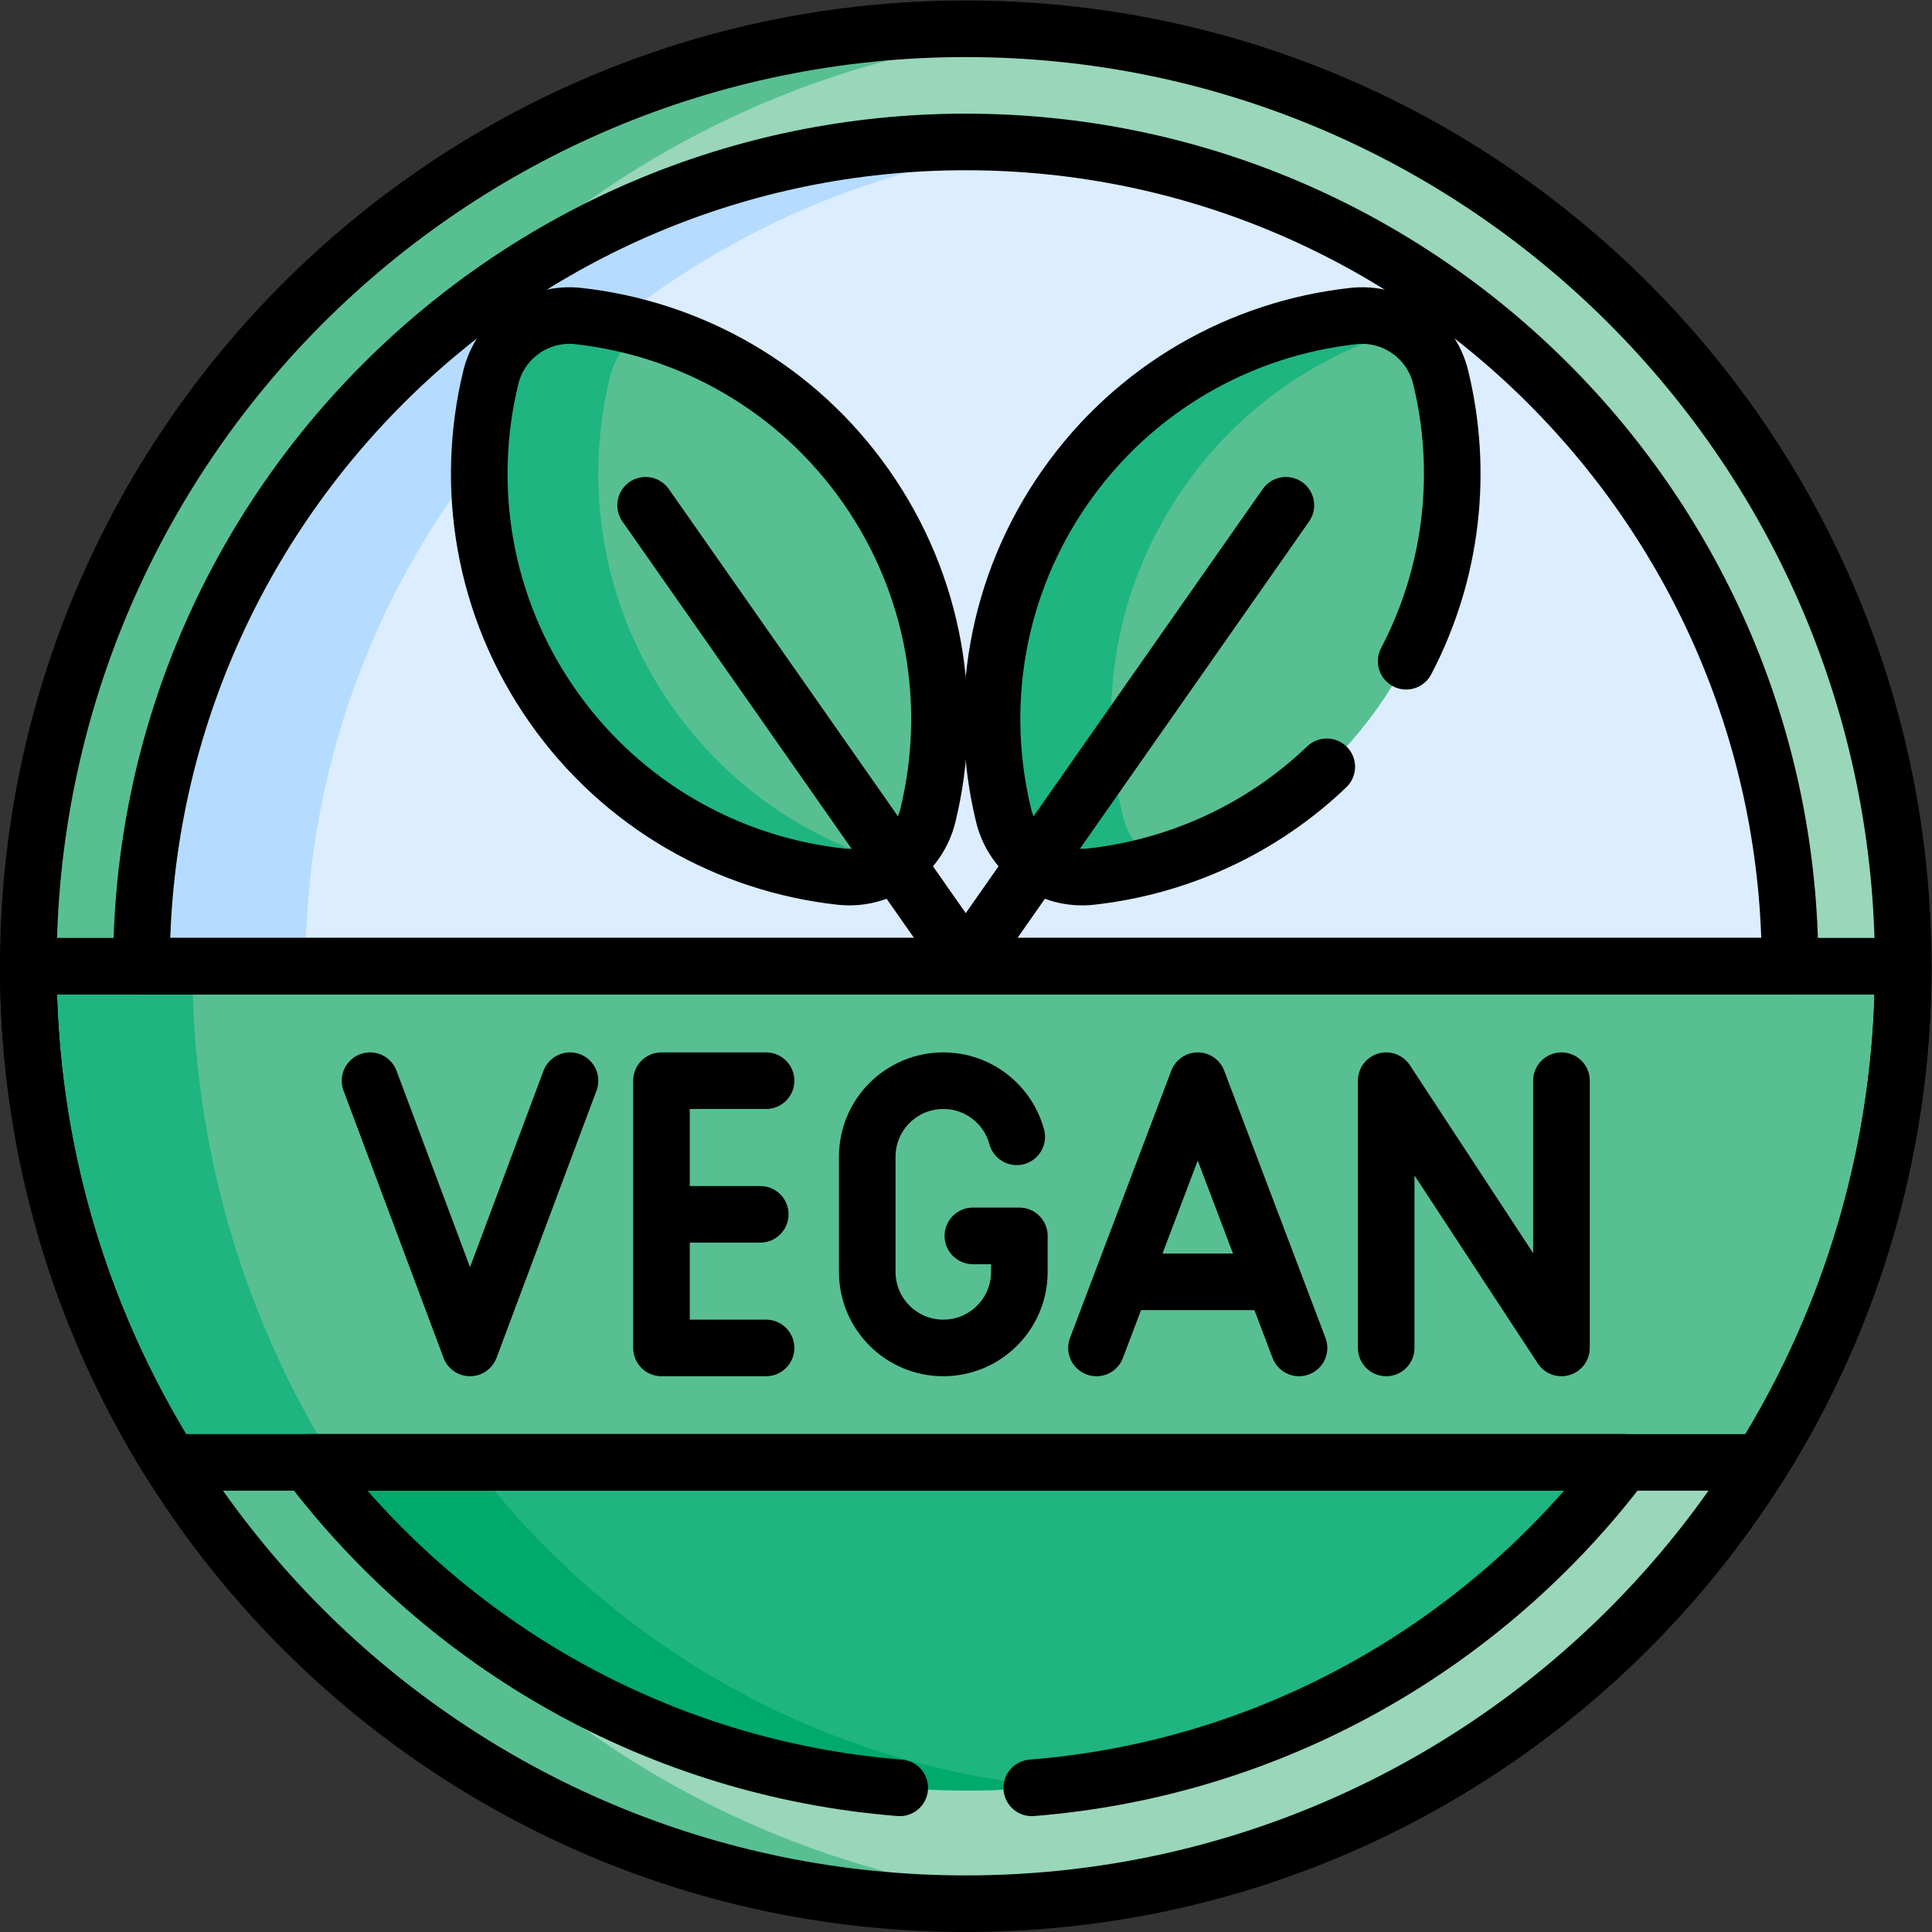<?xml version="1.0" encoding="UTF-8" standalone="no"?>
<!-- Created with Inkscape (http://www.inkscape.org/) -->

<svg
   version="1.1"
   id="svg12420"
   xml:space="preserve"
   width="682.667"
   height="682.667"
   viewBox="0 0 682.667 682.667"
   xmlns="http://www.w3.org/2000/svg"
   xmlns:svg="http://www.w3.org/2000/svg"><rect x="0" y="0" width="682.667" height="682.667" fill="#333333" stroke="none"/><defs
     id="defs12424"><clipPath
       clipPathUnits="userSpaceOnUse"
       id="clipPath12434"><path
         d="M 0,512 H 512 V 0 H 0 Z"
         id="path12432" /></clipPath></defs><g
     id="g12426"
     transform="matrix(1.333,0,0,-1.333,0,682.667)"><g
       id="g12428"><g
         id="g12430"
         clip-path="url(#clipPath12434)"><g
           id="g12436"
           transform="translate(504.496,256)"><path
             d="m 0,0 c 0,134.006 -106.075,243.217 -238.838,248.296 -6.521,-0.855 -12.162,-1.63 -12.162,-1.63 l -59.667,-15 -64.666,-42 -28.831,-36.482 V -171.75 l 61.664,-45 52.5,-23.75 51.297,-7.803 c 84.855,3.292 158.782,49.133 201.067,116.787 l -5.864,12.701 34,103.424 z"
             style="fill:#99d6ba;fill-opacity:1;fill-rule:nonzero;stroke:none"
             id="path12438" /></g><g
           id="g12440"
           transform="translate(88.631,124.484)"><path
             d="m 0,0 v 0 l 6.865,12.7 -33,110.483 -11.501,8.333 c 0,129.913 99.696,236.523 226.751,247.543 -7.169,0.621 -14.42,0.957 -21.75,0.957 h -0.001 c -137.242,0 -248.5,-111.257 -248.5,-248.5 l 11.501,-8.333 33,-110.483 L -43.5,0 C 0.405,-70.246 78.421,-116.984 167.364,-116.984 h 0.001 c 7.329,0 14.582,0.324 21.75,0.945 C 109.297,-109.115 40.288,-64.458 0,0"
             style="fill:#58bf93;fill-opacity:1;fill-rule:nonzero;stroke:none"
             id="path12442" /></g><g
           id="g12444"
           transform="translate(259.934,474.45)"><path
             d="m 0,0 -10.9,-3.116 -85.4,-30.668 -52.471,-60.332 -31.333,-79.334 -3.513,-53.333 h 385.513 l 12.666,8.333 C 214.562,-99.285 118.671,-2.109 0,0"
             style="fill:#dbedff;fill-opacity:1;fill-rule:nonzero;stroke:none"
             id="path12446" /></g><g
           id="g12448"
           transform="translate(277.746,473.42)"><path
             d="m 0,0 c -7.156,0.711 -14.41,1.08 -21.75,1.08 -120.481,0 -218.501,-98.018 -218.501,-218.5 l 9.834,-8.333 h 43.5 l -9.834,8.333 C -196.751,-104.278 -110.309,-10.951 0,0"
             style="fill:#b5dcff;fill-opacity:1;fill-rule:nonzero;stroke:none"
             id="path12450" /></g><g
           id="g12452"
           transform="translate(424.996,131)"><path
             d="m 0,0 h -306.569 l 16.069,-29.667 54.704,-41.333 52.619,-19.333 13.44,-3.156 c 0.246,-10e-4 0.49,-0.011 0.736,-0.011 71.145,0 134.449,34.185 174.372,86.984 z"
             style="fill:#1fb580;fill-opacity:1;fill-rule:nonzero;stroke:none"
             id="path12454" /></g><g
           id="g12456"
           transform="translate(125.125,124.484)"><path
             d="m 0,0 8.958,6.516 h -43.5 L -43.5,0 c 39.922,-52.8 103.226,-86.984 174.37,-86.984 7.341,0 14.593,0.383 21.75,1.094 C 90.416,-79.711 35.802,-47.352 0,0"
             style="fill:#00a96c;fill-opacity:1;fill-rule:nonzero;stroke:none"
             id="path12458" /></g><g
           id="g12460"
           transform="translate(161.087,424.941)"><path
             d="m 0,0 -5.591,-19.275 v -49 l 22.667,-51.666 32.397,-15.333 27.315,-5.8 c 3.915,2.897 6.868,7.109 8.092,12.14 7.054,29.002 2.081,60.774 -16.384,87.145 C 53.701,-20.66 32.685,-6.493 9.656,0 Z"
             style="fill:#58bf93;fill-opacity:1;fill-rule:nonzero;stroke:none"
             id="path12462" /></g><g
           id="g12464"
           transform="translate(178.046,324.967)"><path
             d="m 0,0 c -18.466,26.371 -23.438,58.144 -16.384,87.146 1.324,5.447 4.674,9.934 9.082,12.829 -5.714,1.611 -11.55,2.757 -17.447,3.412 -10.692,1.186 -20.653,-5.788 -23.195,-16.241 C -54.999,58.144 -50.026,26.371 -31.561,0 c 18.465,-26.371 46.621,-41.91 76.287,-45.201 5.12,-0.569 10.062,0.751 14.113,3.412 C 35.811,-35.296 14.794,-21.129 0,0"
             style="fill:#1fb580;fill-opacity:1;fill-rule:nonzero;stroke:none"
             id="path12466" /></g><g
           id="g12468"
           transform="translate(372.808,424.941)"><path
             d="m 0,0 h -9.312 l -28,-10.275 -33.082,-33 -13.251,-47.332 2.333,-33.668 3.592,-11.999 8.574,-6.292 c 24.2,6.078 46.409,20.546 61.845,42.591 18.465,26.371 23.438,58.144 16.383,87.146 C 7.758,-7.382 4.408,-2.895 0,0"
             style="fill:#58bf93;fill-opacity:1;fill-rule:nonzero;stroke:none"
             id="path12470" /></g><g
           id="g12472"
           transform="translate(297.585,296.008)"><path
             d="m 0,0 c -7.054,29.002 -2.081,60.773 16.385,87.145 14.794,21.128 35.81,35.295 58.838,41.789 -4.05,2.661 -8.993,3.98 -14.114,3.412 C 31.444,129.055 3.289,113.516 -15.176,87.145 -33.642,60.773 -38.614,29.002 -31.561,0 c 2.543,-10.453 12.503,-17.429 23.196,-16.242 5.898,0.654 11.733,1.801 17.447,3.412 C 4.675,-9.935 1.325,-5.447 0,0"
             style="fill:#1fb580;fill-opacity:1;fill-rule:nonzero;stroke:none"
             id="path12474" /></g><g
           id="g12476"
           transform="translate(50.995,256)"><path
             d="M 0,0 -3.666,-8.333 -2.932,-76 16.001,-108.984 37.636,-131.516 H 415.865 C 439.707,-93.37 453.501,-48.299 453.501,0 Z"
             style="fill:#58bf93;fill-opacity:1;fill-rule:nonzero;stroke:none"
             id="path12478" /></g><g
           id="g12480"
           transform="translate(50.995,256)"><path
             d="m 0,0 h -43.5 c 0,-48.299 13.794,-93.37 37.636,-131.516 h 43.5 C 13.794,-93.37 0,-48.299 0,0"
             style="fill:#1fb580;fill-opacity:1;fill-rule:nonzero;stroke:none"
             id="path12482" /></g><g
           id="g12484"
           transform="translate(256,504.5)"><path
             d="m 0,0 v 0 c -137.243,0 -248.5,-111.257 -248.5,-248.5 0,-137.243 111.257,-248.5 248.5,-248.5 137.243,0 248.5,111.257 248.5,248.5 C 248.5,-111.257 137.243,0 0,0 Z"
             style="fill:none;stroke:#000000;stroke-width:15;stroke-linecap:round;stroke-linejoin:round;stroke-miterlimit:10;stroke-dasharray:none;stroke-opacity:1"
             id="path12486" /></g><g
           id="g12488"
           transform="translate(203.064,154.823)"><path
             d="M 0,0 H -27.719 V 70.838 H 0"
             style="fill:none;stroke:#000000;stroke-width:15;stroke-linecap:round;stroke-linejoin:round;stroke-miterlimit:10;stroke-dasharray:none;stroke-opacity:1"
             id="path12490" /></g><g
           id="g12492"
           transform="translate(201.523,190.242)"><path
             d="M 0,0 H -25.599"
             style="fill:none;stroke:#000000;stroke-width:15;stroke-linecap:round;stroke-linejoin:round;stroke-miterlimit:10;stroke-dasharray:none;stroke-opacity:1"
             id="path12494" /></g><g
           id="g12496"
           transform="translate(344.341,154.823)"><path
             d="M 0,0 C -3.154,8.323 -23.703,62.543 -26.847,70.838 L -53.692,0"
             style="fill:none;stroke:#000000;stroke-width:15;stroke-linecap:round;stroke-linejoin:round;stroke-miterlimit:10;stroke-dasharray:none;stroke-opacity:1"
             id="path12498" /></g><g
           id="g12500"
           transform="translate(301.631,172.345)"><path
             d="M 0,0 H 31.999"
             style="fill:none;stroke:#000000;stroke-width:15;stroke-linecap:round;stroke-linejoin:round;stroke-miterlimit:10;stroke-dasharray:none;stroke-opacity:1"
             id="path12502" /></g><g
           id="g12504"
           transform="translate(367.449,154.823)"><path
             d="M 0,0 V 70.838 L 46.461,0 v 70.838"
             style="fill:none;stroke:#000000;stroke-width:15;stroke-linecap:round;stroke-linejoin:round;stroke-miterlimit:10;stroke-dasharray:none;stroke-opacity:1"
             id="path12506" /></g><g
           id="g12508"
           transform="translate(269.509,210.782)"><path
             d="m 0,0 c -2.32,8.572 -10.154,14.879 -19.461,14.879 -11.134,0 -20.159,-9.026 -20.159,-20.16 v -30.518 c 0,-11.134 9.025,-20.16 20.159,-20.16 11.134,0 20.16,9.026 20.16,20.16 v 9.542 h -12.326"
             style="fill:none;stroke:#000000;stroke-width:15;stroke-linecap:round;stroke-linejoin:round;stroke-miterlimit:10;stroke-dasharray:none;stroke-opacity:1"
             id="path12510" /></g><g
           id="g12512"
           transform="translate(151.097,225.661)"><path
             d="M 0,0 C -2.425,-6.481 -24.034,-64.238 -26.503,-70.837 L -53.007,0"
             style="fill:none;stroke:#000000;stroke-width:15;stroke-linecap:round;stroke-linejoin:round;stroke-miterlimit:10;stroke-dasharray:none;stroke-opacity:1"
             id="path12514" /></g><g
           id="g12516"
           transform="translate(7.5,256)"><path
             d="M 0,0 V 0 C 0,-48.299 13.794,-93.37 37.636,-131.516 H 459.364 C 483.207,-93.37 497,-48.299 497,0 Z"
             style="fill:none;stroke:#000000;stroke-width:15;stroke-linecap:round;stroke-linejoin:round;stroke-miterlimit:10;stroke-dasharray:none;stroke-opacity:1"
             id="path12518" /></g><g
           id="g12520"
           transform="translate(474.5,256)"><path
             d="M 0,0 C 0,120.481 -98.018,218.5 -218.5,218.5 -338.98,218.5 -437,120.481 -437,0 Z"
             style="fill:none;stroke:#000000;stroke-width:15;stroke-linecap:round;stroke-linejoin:round;stroke-miterlimit:10;stroke-dasharray:none;stroke-opacity:1"
             id="path12522" /></g><g
           id="g12524"
           transform="translate(153.301,428.353)"><path
             d="m 0,0 c -10.692,1.187 -20.652,-5.788 -23.195,-16.241 -7.054,-29.002 -2.082,-60.774 16.383,-87.146 18.466,-26.371 46.622,-41.91 76.287,-45.201 10.692,-1.186 20.653,5.789 23.195,16.242 7.054,29.001 2.082,60.774 -16.384,87.145 C 57.82,-18.829 29.665,-3.291 0,0 Z"
             style="fill:none;stroke:#000000;stroke-width:15;stroke-linecap:round;stroke-linejoin:round;stroke-miterlimit:10;stroke-dasharray:none;stroke-opacity:1"
             id="path12526" /></g><g
           id="g12528"
           transform="translate(171.14,378.193)"><path
             d="M 0,0 84.86,-121.193"
             style="fill:none;stroke:#000000;stroke-width:15;stroke-linecap:round;stroke-linejoin:round;stroke-miterlimit:10;stroke-dasharray:none;stroke-opacity:1"
             id="path12530" /></g><g
           id="g12532"
           transform="translate(340.86,378.193)"><path
             d="M 0,0 -84.86,-121.193"
             style="fill:none;stroke:#000000;stroke-width:15;stroke-linecap:round;stroke-linejoin:round;stroke-miterlimit:10;stroke-dasharray:none;stroke-opacity:1"
             id="path12534" /></g><g
           id="g12536"
           transform="translate(273.5,38.216)"><path
             d="M 0,0 C 63.964,5.096 120.255,37.842 156.871,86.269 H -191.871 C -155.256,37.842 -98.964,5.096 -35,0"
             style="fill:none;stroke:#000000;stroke-width:15;stroke-linecap:round;stroke-linejoin:round;stroke-miterlimit:10;stroke-dasharray:none;stroke-opacity:1"
             id="path12538" /></g><g
           id="g12540"
           transform="translate(372.739,336.854)"><path
             d="M 0,0 C 12.425,23.716 15.178,50.495 9.155,75.258 6.612,85.711 -3.348,92.686 -14.04,91.499 -43.706,88.208 -71.86,72.669 -90.326,46.298 c -18.466,-26.371 -23.438,-58.143 -16.384,-87.145 2.542,-10.453 12.503,-17.428 23.195,-16.242 23.006,2.552 45.101,12.476 62.475,29.1"
             style="fill:none;stroke:#000000;stroke-width:15;stroke-linecap:round;stroke-linejoin:round;stroke-miterlimit:10;stroke-dasharray:none;stroke-opacity:1"
             id="path12542" /></g></g></g></g></svg>
